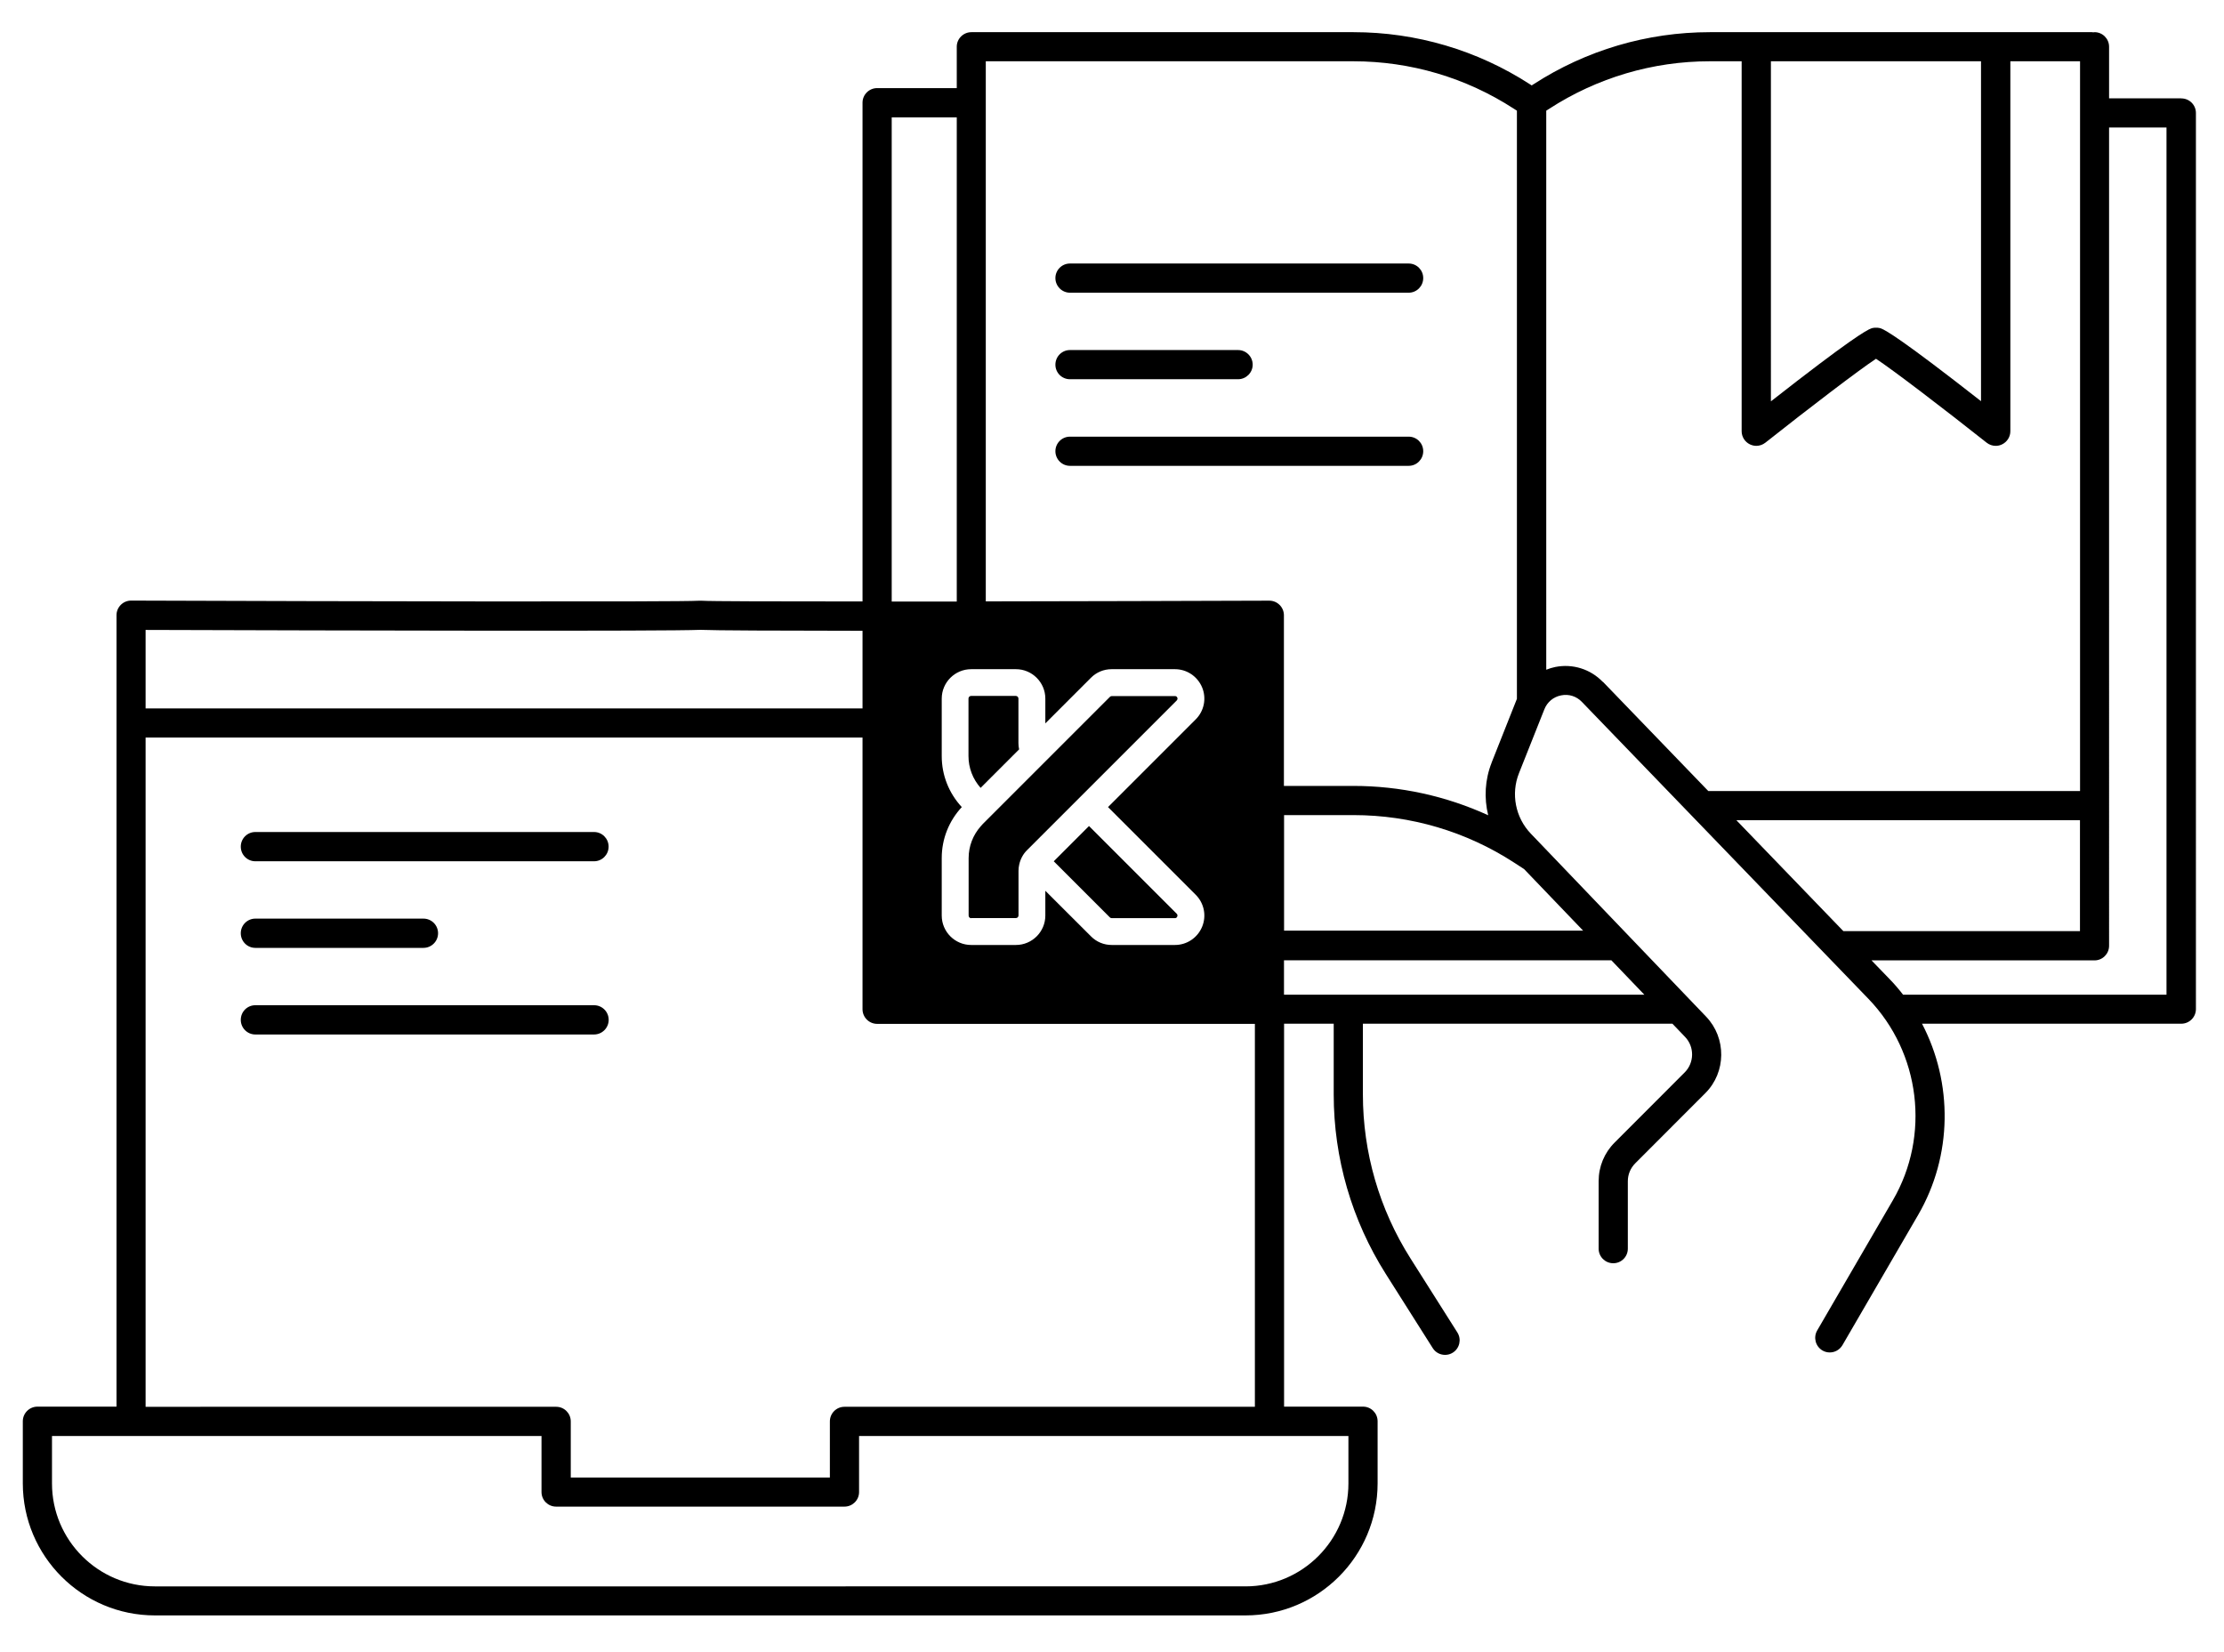 <?xml version="1.0" encoding="UTF-8"?><svg id="Calque_1" xmlns="http://www.w3.org/2000/svg" viewBox="0 0 282.73 209.96"><path d="m179.08,33.5h-43.06c-1.02,0-1.85.83-1.85,1.85s.83,1.86,1.85,1.86h43.06c1.02,0,1.85-.83,1.85-1.86s-.83-1.85-1.85-1.85"/><path d="m179.08,55.51h-43.06c-1.02,0-1.85.83-1.85,1.85s.83,1.86,1.85,1.86h43.06c1.02,0,1.85-.83,1.85-1.86s-.83-1.85-1.85-1.85"/><path d="m136.02,48.21h21.37c1.02,0,1.86-.83,1.86-1.85s-.83-1.86-1.86-1.86h-21.37c-1.02,0-1.85.83-1.85,1.86s.83,1.85,1.85,1.85"/><path d="m32.46,109.49h43.06c1.02,0,1.85-.83,1.85-1.86s-.83-1.86-1.85-1.86h-43.06c-1.02,0-1.85.83-1.85,1.86s.83,1.86,1.85,1.86"/><path d="m77.38,129.65c0-1.03-.83-1.86-1.86-1.86h-43.06c-1.03,0-1.85.83-1.85,1.86s.83,1.86,1.85,1.86h43.06c1.02,0,1.86-.83,1.86-1.86"/><path d="m32.46,120.5h21.37c1.02,0,1.86-.83,1.86-1.86s-.83-1.86-1.86-1.86h-21.37c-1.02,0-1.85.83-1.85,1.86s.83,1.86,1.85,1.86"/><path d="m123.46,116.71h5.69c.18,0,.33-.15.33-.33v-5.68c0-.27.03-.53.09-.79.15-.69.49-1.34,1.01-1.85l.98-.98,4.48-4.48,2.41-2.41,11.15-11.15s.15-.15.07-.35c-.08-.2-.25-.2-.3-.2h-8.04c-.09,0-.17.04-.23.1l-7.13,7.13-2.41,2.41-4.48,4.48-2.14,2.14c-.09.09-.18.19-.26.29-.99,1.12-1.54,2.54-1.54,4.05v7.31c0,.18.15.33.33.33"/><path d="m133.96,109.49l7.13,7.13c.06.06.14.1.23.1h8.04c.05,0,.22,0,.3-.2.08-.2-.03-.32-.07-.36l-11.15-11.15-4.48,4.48Z"/><path d="m129.56,95.27c-.06-.26-.09-.52-.09-.79v-5.68c0-.18-.15-.33-.33-.33h-5.69c-.18,0-.33.15-.33.33v7.31c0,1.51.55,2.93,1.54,4.05l4.89-4.89Z"/><path d="m275.42,126.45h-33.49c-.54-.7-1.12-1.38-1.75-2.02l-2.26-2.34h28.35c1.02,0,1.85-.83,1.85-1.86V16.21h7.3v110.24Zm-41.08-8.08l-13.6-14.1h43.68v14.1h-30.07Zm-30.59-31.69c-1.56-1.62-3.82-2.33-6.03-1.89-.4.08-.78.2-1.15.35V14.07l.39-.25c6.09-3.94,13.15-6.03,20.4-6.03h4.05v47.03c0,.71.41,1.36,1.05,1.67.26.12.53.19.81.19.41,0,.82-.14,1.15-.4,5.61-4.44,11.9-9.24,14.07-10.67,2.16,1.42,8.46,6.23,14.07,10.67.33.26.74.4,1.15.4.27,0,.55-.06.81-.19.64-.31,1.05-.96,1.05-1.67V7.79h8.86v92.77h-47.26l-13.4-13.89ZM251.84,7.79v43.21c-10.04-7.86-12.11-9.02-12.72-9.25,0,0,0,0,0,0-.08-.03-.13-.04-.18-.05-.02,0-.05,0-.07-.01-.07-.01-.13-.02-.2-.03-.06,0-.12,0-.18,0s-.11,0-.17,0c-.07,0-.13.01-.2.03-.03,0-.05,0-.08.01-.04.01-.1.03-.18.06,0,0,0,0,0,0-.61.23-2.67,1.38-12.73,9.26V7.79h26.72Zm-62.21,89.16c-.86,2.17-.98,4.51-.44,6.69-5.36-2.45-11.19-3.73-17.14-3.73h-8.83v-21.7c0-.49-.2-.97-.55-1.31-.35-.35-.82-.54-1.31-.54h0c-10.91.04-24.01.07-36.04.09V7.79h46.73c7.26,0,14.31,2.08,20.4,6.03l.39.25v74.75s0,.01,0,.02l-3.22,8.12Zm4.07,13.5s.02,0,.03.01l7.53,7.85h-38.02v-14.69h8.83c7.26,0,14.31,2.08,20.4,6.03l1.23.8Zm15.34,16h-45.81v-4.37h41.62l4.19,4.37Zm-37.62,56.1v6.04c0,7.21-5.87,13.08-13.08,13.08H19.69c-7.21,0-13.08-5.87-13.08-13.08v-6.04h62.23v7.13c0,1.02.83,1.85,1.86,1.85h36.65c1.03,0,1.86-.83,1.86-1.85v-7.13h62.23ZM18.51,93.76h91.14v34.54c0,1.02.83,1.86,1.86,1.86h48.02v48.68h-52.18c-1.02,0-1.85.83-1.85,1.86v7.13h-32.94v-7.13c0-1.03-.83-1.86-1.85-1.86H18.51v-85.08Zm0-13.68c25.7.08,66.15.18,70.51-.01,1.81.08,9.93.11,20.63.12v9.87H18.51v-9.97ZM113.36,14.92h8.27v61.55c-2.85,0-5.63,0-8.27,0V14.92Zm10.1,70.15h5.69c2.06,0,3.74,1.68,3.74,3.74v3.15l5.79-5.79c.7-.71,1.64-1.1,2.64-1.1h8.04c1.52,0,2.87.91,3.46,2.31.58,1.4.26,3-.81,4.07l-11.15,11.15,11.15,11.15c1.07,1.07,1.39,2.67.81,4.07-.58,1.4-1.94,2.31-3.45,2.31h-8.04c-1,0-1.94-.39-2.64-1.1l-5.8-5.79v3.15c0,2.06-1.68,3.74-3.74,3.74h-5.69c-2.06,0-3.74-1.68-3.74-3.74v-7.31c0-2.43.91-4.71,2.55-6.48-1.64-1.77-2.55-4.05-2.55-6.48v-7.31c0-2.06,1.68-3.74,3.74-3.74M277.27,12.5h-9.15v-6.56c0-1.02-.83-1.85-1.85-1.85-.06,0-.11.01-.16.02-.05,0-.11-.02-.16-.02h-48.58c-7.97,0-15.73,2.29-22.42,6.62l-.23.15-.23-.15c-6.69-4.33-14.45-6.62-22.42-6.62h-48.58c-1.02,0-1.86.83-1.86,1.85,0,0,0,0,0,.01,0,0,0,0,0,.01v5.24h-10.12c-1.02,0-1.86.83-1.86,1.85v63.41c-11.24,0-19.43-.02-20.38-.09-.02,0-.04,0-.07,0-.06,0-.12,0-.17,0-.06,0-.13,0-.19,0-.02,0-.04,0-.06,0-2.24.16-44.28.08-72.11-.02h0c-.49,0-.96.19-1.31.54-.35.35-.55.82-.55,1.31v100.62H4.76c-1.02,0-1.86.83-1.86,1.86v7.89c0,9.26,7.53,16.79,16.79,16.79h138.65c9.26,0,16.79-7.53,16.79-16.79v-7.89c0-1.03-.83-1.86-1.85-1.86h-10.04v-48.68h6.31v8.99c0,8.09,2.29,15.98,6.62,22.82l5.97,9.43c.35.56.95.86,1.57.86.34,0,.68-.09.99-.29.86-.55,1.12-1.69.57-2.56l-5.97-9.43c-3.95-6.24-6.04-13.44-6.04-20.83v-8.99h39.35l1.61,1.68c1.21,1.26,1.18,3.28-.05,4.51l-8.91,8.92c-1.31,1.31-2.03,3.05-2.03,4.91v8.58c0,1.02.83,1.85,1.86,1.85s1.85-.83,1.85-1.85v-8.58c0-.86.34-1.67.95-2.28l8.91-8.92c2.65-2.65,2.69-7,.1-9.71l-22.3-23.28c-1.95-2.04-2.54-5.05-1.5-7.67l3.23-8.13c.37-.93,1.15-1.58,2.13-1.77.98-.2,1.95.11,2.64.83l36.43,37.75c6.61,6.85,7.89,17.38,3.1,25.61l-9.62,16.55c-.51.89-.21,2.02.67,2.54.29.17.61.25.93.25.64,0,1.26-.33,1.61-.92l9.62-16.55c4.4-7.57,4.43-16.81.5-24.32h32.96c1.02,0,1.86-.83,1.86-1.86V14.36c0-1.02-.83-1.85-1.86-1.85"/></svg>